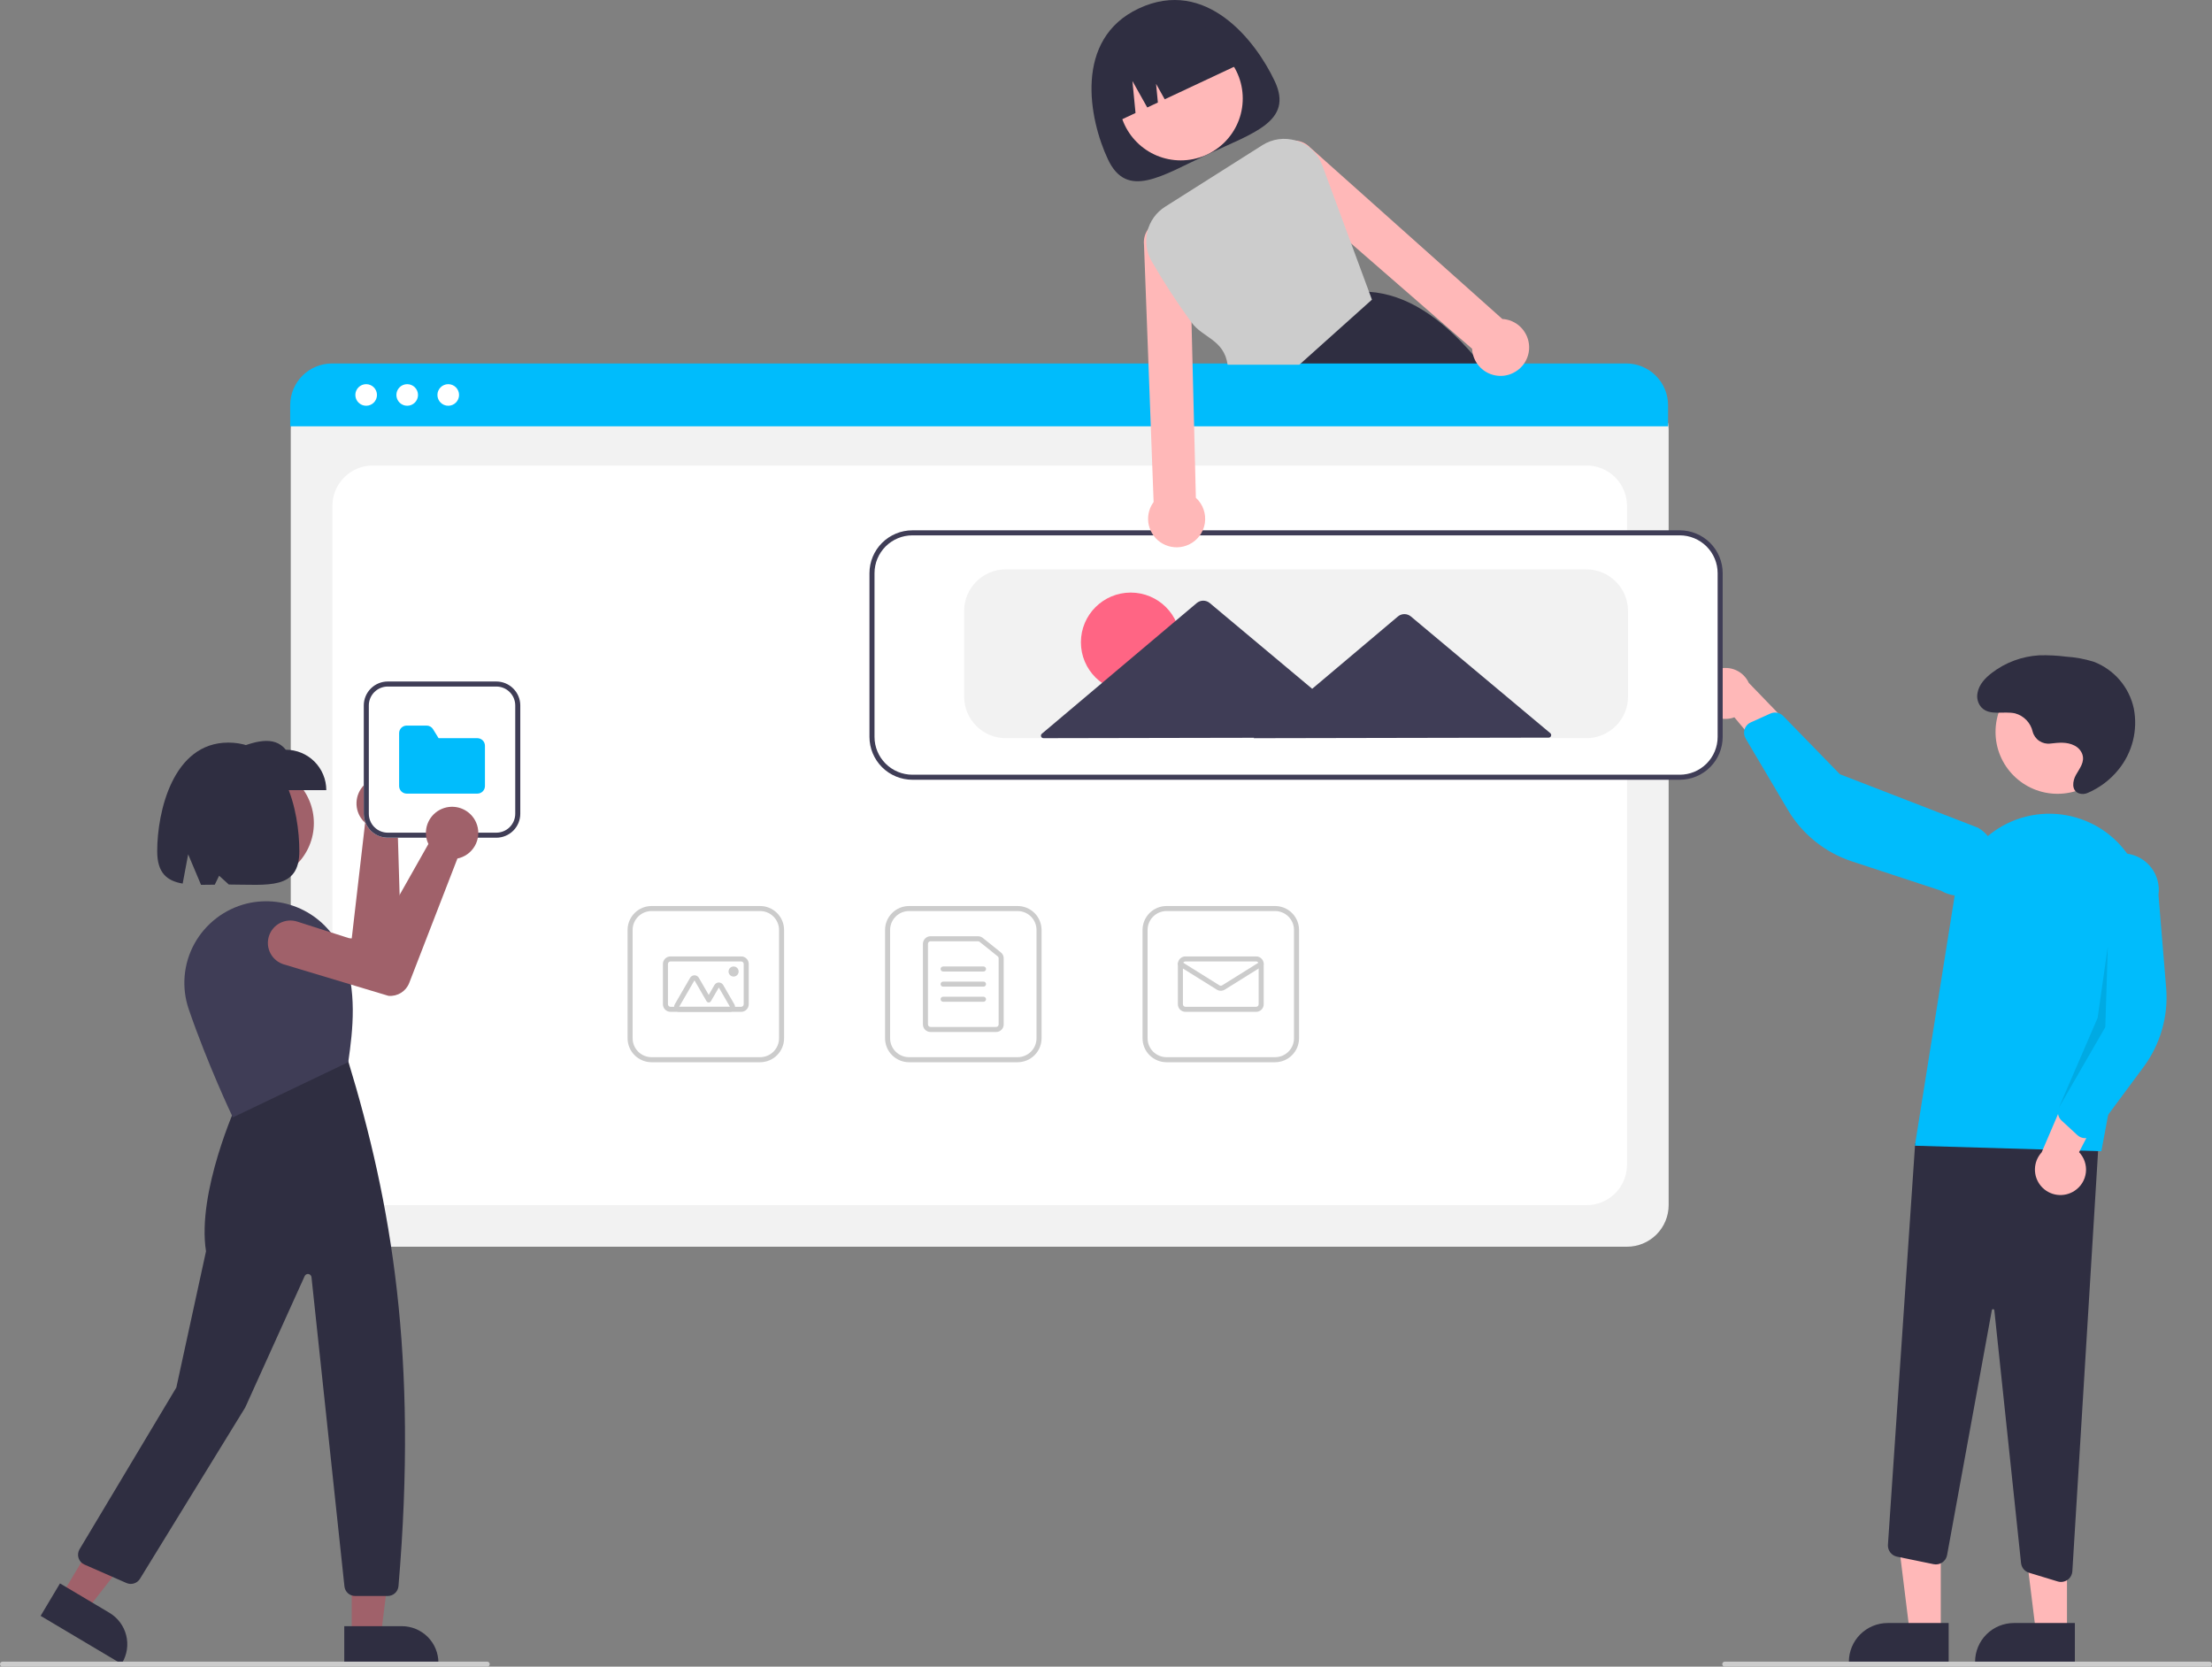 <svg width="507" height="382" viewBox="0 0 507 382" fill="none" xmlns="http://www.w3.org/2000/svg">
    <rect x="0" y="0" width="507" height="382" fill="#808080" stroke="none"/>
    <g clip-path="url(#clip0_263_119)">
        <path
            d="M292.17 18.592C296.518 27.829 287.303 30.446 276.747 35.397C266.191 40.348 258.292 45.758 253.943 36.521C249.594 27.284 246.066 8.95 260.999 1.946C276.447 -5.3 287.821 9.355 292.17 18.592Z"
            fill="#2F2E41" />
        <path
            d="M270.632 36.758C278.481 36.758 284.843 30.407 284.843 22.574C284.843 14.74 278.481 8.39 270.632 8.39C262.784 8.39 256.422 14.74 256.422 22.574C256.422 30.407 262.784 36.758 270.632 36.758Z"
            fill="#FFB8B8" />
        <path
            d="M341.035 85.477C340.543 84.836 340.051 84.206 339.553 83.594C338.911 82.797 338.265 82.025 337.615 81.278C330.25 72.795 322.416 67.453 313.789 66.881H313.778L313.65 66.87L296.46 83.594L290.616 89.277L290.744 89.589L293.897 97.425H349.146C346.657 93.302 343.949 89.313 341.035 85.477Z"
            fill="#2F2E41" />
        <path
            d="M255.179 28.284L260.266 25.898L259.557 18.574L262.959 24.635L265.39 23.495L264.977 19.222L266.961 22.758L285.027 14.285C283.33 10.681 280.269 7.897 276.516 6.546C272.762 5.195 268.625 5.388 265.015 7.081L262.396 8.309C258.785 10.003 255.996 13.059 254.643 16.805C253.289 20.551 253.482 24.68 255.179 28.284Z"
            fill="#2F2E41" />
        <path
            d="M372.915 285.747H76.193C73.662 285.744 71.235 284.739 69.445 282.953C67.656 281.166 66.649 278.744 66.646 276.218V98.259C66.648 96.409 67.386 94.634 68.697 93.325C70.008 92.017 71.786 91.281 73.64 91.278H375.346C377.233 91.281 379.041 92.029 380.375 93.361C381.709 94.692 382.459 96.497 382.461 98.38V276.218C382.459 278.744 381.452 281.166 379.662 282.953C377.872 284.739 375.446 285.744 372.915 285.747Z"
            fill="#F2F2F2" />
        <path
            d="M85.45 276.218H363.658C366.113 276.218 368.467 275.245 370.203 273.512C371.94 271.779 372.915 269.429 372.915 266.978V115.934C372.915 113.484 371.94 111.133 370.203 109.401C368.467 107.668 366.113 106.694 363.658 106.694H85.45C82.995 106.694 80.64 107.668 78.904 109.401C77.168 111.133 76.193 113.484 76.193 115.934V266.978C76.193 269.429 77.168 271.779 78.904 273.512C80.64 275.245 82.995 276.218 85.45 276.218Z"
            fill="white" />
        <path
            d="M382.329 97.714H66.512V92.863C66.516 90.328 67.527 87.899 69.323 86.107C71.119 84.315 73.554 83.308 76.094 83.306H372.747C375.287 83.308 377.722 84.315 379.518 86.107C381.314 87.899 382.325 90.328 382.329 92.863V97.714Z"
            fill="#00BCFC" />
        <path
            d="M83.925 92.998C85.294 92.998 86.403 91.891 86.403 90.525C86.403 89.158 85.294 88.051 83.925 88.051C82.556 88.051 81.447 89.158 81.447 90.525C81.447 91.891 82.556 92.998 83.925 92.998Z"
            fill="white" />
        <path
            d="M93.332 92.998C94.701 92.998 95.81 91.891 95.81 90.525C95.81 89.158 94.701 88.051 93.332 88.051C91.963 88.051 90.854 89.158 90.854 90.525C90.854 91.891 91.963 92.998 93.332 92.998Z"
            fill="white" />
        <path
            d="M102.739 92.998C104.108 92.998 105.218 91.891 105.218 90.525C105.218 89.158 104.108 88.051 102.739 88.051C101.371 88.051 100.261 89.158 100.261 90.525C100.261 91.891 101.371 92.998 102.739 92.998Z"
            fill="white" />
        <path
            d="M233.235 243.462H208.355C206.898 243.46 205.501 242.881 204.471 241.853C203.44 240.824 202.861 239.43 202.859 237.975V213.143C202.861 211.688 203.44 210.294 204.471 209.265C205.501 208.237 206.898 207.658 208.355 207.657H233.235C234.692 207.658 236.089 208.237 237.12 209.265C238.15 210.294 238.73 211.688 238.731 213.143V237.975C238.73 239.43 238.15 240.824 237.12 241.853C236.089 242.881 234.692 243.46 233.235 243.462ZM208.355 208.812C207.205 208.813 206.102 209.27 205.288 210.082C204.475 210.894 204.017 211.995 204.016 213.143V237.975C204.017 239.124 204.475 240.225 205.288 241.037C206.102 241.849 207.205 242.305 208.355 242.307H233.235C234.385 242.305 235.488 241.849 236.302 241.037C237.115 240.225 237.573 239.124 237.574 237.975V213.143C237.573 211.995 237.115 210.894 236.302 210.082C235.488 209.27 234.385 208.813 233.235 208.812H208.355Z"
            fill="#CCCCCC" />
        <path
            d="M228.317 236.532H213.273C212.813 236.531 212.372 236.348 212.047 236.024C211.721 235.699 211.538 235.258 211.538 234.799V216.319C211.538 215.86 211.721 215.419 212.047 215.095C212.372 214.77 212.813 214.587 213.273 214.587H224.174C224.569 214.587 224.953 214.722 225.261 214.969L229.404 218.292C229.607 218.454 229.77 218.659 229.883 218.893C229.995 219.127 230.053 219.383 230.052 219.642V234.799C230.052 235.258 229.869 235.699 229.543 236.024C229.218 236.348 228.777 236.531 228.317 236.532ZM213.273 215.742C213.12 215.742 212.973 215.803 212.864 215.911C212.756 216.019 212.695 216.166 212.695 216.319V234.799C212.695 234.952 212.756 235.099 212.864 235.207C212.973 235.316 213.12 235.376 213.273 235.377H228.317C228.47 235.376 228.617 235.316 228.726 235.207C228.834 235.099 228.895 234.952 228.895 234.799V219.642C228.895 219.556 228.876 219.47 228.839 219.392C228.801 219.314 228.747 219.246 228.679 219.192L224.536 215.869C224.433 215.787 224.305 215.742 224.174 215.742H213.273Z"
            fill="#CCCCCC" />
        <path
            d="M225.424 222.672H216.166C216.013 222.672 215.866 222.611 215.757 222.502C215.649 222.394 215.588 222.247 215.588 222.094C215.588 221.941 215.649 221.794 215.757 221.686C215.866 221.577 216.013 221.517 216.166 221.517H225.424C225.577 221.517 225.724 221.577 225.833 221.686C225.941 221.794 226.002 221.941 226.002 222.094C226.002 222.247 225.941 222.394 225.833 222.502C225.724 222.611 225.577 222.672 225.424 222.672Z"
            fill="#CCCCCC" />
        <path
            d="M225.424 226.137H216.166C216.013 226.137 215.866 226.076 215.757 225.968C215.649 225.859 215.588 225.712 215.588 225.559C215.588 225.406 215.649 225.259 215.757 225.151C215.866 225.043 216.013 224.982 216.166 224.982H225.424C225.577 224.982 225.724 225.043 225.833 225.151C225.941 225.259 226.002 225.406 226.002 225.559C226.002 225.712 225.941 225.859 225.833 225.968C225.724 226.076 225.577 226.137 225.424 226.137Z"
            fill="#CCCCCC" />
        <path
            d="M225.424 229.602H216.166C216.013 229.602 215.866 229.541 215.757 229.432C215.649 229.324 215.588 229.177 215.588 229.024C215.588 228.871 215.649 228.724 215.757 228.616C215.866 228.507 216.013 228.447 216.166 228.447H225.424C225.577 228.447 225.724 228.507 225.833 228.616C225.941 228.724 226.002 228.871 226.002 229.024C226.002 229.177 225.941 229.324 225.833 229.432C225.724 229.541 225.577 229.602 225.424 229.602Z"
            fill="#CCCCCC" />
        <path
            d="M292.251 243.462H267.371C265.914 243.46 264.517 242.881 263.486 241.853C262.456 240.824 261.876 239.43 261.875 237.975V213.143C261.876 211.688 262.456 210.294 263.486 209.265C264.517 208.237 265.914 207.658 267.371 207.657H292.251C293.708 207.658 295.105 208.237 296.135 209.265C297.166 210.294 297.746 211.688 297.747 213.143V237.975C297.746 239.43 297.166 240.824 296.135 241.853C295.105 242.881 293.708 243.46 292.251 243.462ZM267.371 208.812C266.221 208.813 265.118 209.27 264.304 210.082C263.491 210.894 263.033 211.995 263.032 213.143V237.975C263.033 239.124 263.491 240.225 264.304 241.037C265.118 241.849 266.221 242.305 267.371 242.307H292.251C293.401 242.305 294.504 241.849 295.318 241.037C296.131 240.225 296.589 239.124 296.59 237.975V213.143C296.589 211.995 296.131 210.894 295.318 210.082C294.504 209.27 293.401 208.813 292.251 208.812H267.371Z"
            fill="#CCCCCC" />
        <path
            d="M287.911 231.912H271.711C271.25 231.911 270.809 231.728 270.484 231.404C270.158 231.079 269.975 230.638 269.975 230.179V220.939C269.975 220.48 270.158 220.039 270.484 219.715C270.809 219.39 271.25 219.207 271.711 219.207H287.911C288.371 219.207 288.812 219.39 289.138 219.715C289.463 220.039 289.646 220.48 289.647 220.939V230.179C289.646 230.638 289.463 231.079 289.138 231.404C288.812 231.728 288.371 231.911 287.911 231.912ZM271.711 220.362C271.557 220.362 271.41 220.423 271.302 220.531C271.193 220.639 271.132 220.786 271.132 220.939V230.179C271.132 230.332 271.193 230.479 271.302 230.587C271.41 230.695 271.557 230.756 271.711 230.757H287.911C288.064 230.756 288.212 230.695 288.32 230.587C288.428 230.479 288.49 230.332 288.49 230.179V220.939C288.49 220.786 288.428 220.639 288.32 220.531C288.212 220.423 288.064 220.362 287.911 220.362H271.711Z"
            fill="#CCCCCC" />
        <path
            d="M279.811 227.083C279.486 227.083 279.167 226.993 278.891 226.821L270.247 221.429C270.117 221.348 270.025 221.218 269.991 221.069C269.956 220.92 269.983 220.763 270.064 220.633C270.145 220.504 270.275 220.411 270.424 220.377C270.573 220.342 270.73 220.368 270.86 220.449L279.505 225.842C279.597 225.899 279.703 225.929 279.811 225.929C279.92 225.929 280.026 225.899 280.118 225.842L288.762 220.449C288.892 220.368 289.049 220.342 289.198 220.377C289.347 220.411 289.477 220.504 289.558 220.633C289.639 220.763 289.666 220.92 289.632 221.069C289.597 221.218 289.505 221.348 289.375 221.429L280.731 226.821C280.455 226.993 280.136 227.083 279.811 227.083Z"
            fill="#CCCCCC" />
        <path
            d="M174.219 243.462H149.339C147.882 243.46 146.485 242.881 145.455 241.853C144.424 240.824 143.844 239.43 143.843 237.975V213.143C143.844 211.688 144.424 210.294 145.455 209.265C146.485 208.237 147.882 207.658 149.339 207.657H174.219C175.676 207.658 177.073 208.237 178.103 209.265C179.134 210.294 179.714 211.688 179.715 213.143V237.975C179.714 239.43 179.134 240.824 178.103 241.853C177.073 242.881 175.676 243.46 174.219 243.462ZM149.339 208.812C148.189 208.813 147.086 209.27 146.272 210.082C145.459 210.894 145.001 211.995 145 213.143V237.975C145.001 239.124 145.459 240.225 146.272 241.037C147.086 241.849 148.189 242.305 149.339 242.307H174.219C175.369 242.305 176.472 241.849 177.286 241.037C178.099 240.225 178.557 239.124 178.558 237.975V213.143C178.557 211.995 178.099 210.894 177.286 210.082C176.472 209.27 175.369 208.813 174.219 208.812H149.339Z"
            fill="#CCCCCC" />
        <path
            d="M169.879 231.912H153.679C153.219 231.911 152.777 231.728 152.452 231.404C152.127 231.079 151.944 230.638 151.943 230.179V220.939C151.944 220.48 152.127 220.039 152.452 219.715C152.777 219.39 153.219 219.207 153.679 219.207H169.879C170.34 219.207 170.781 219.39 171.106 219.715C171.432 220.039 171.615 220.48 171.615 220.939V230.179C171.615 230.638 171.432 231.079 171.106 231.404C170.781 231.728 170.34 231.911 169.879 231.912ZM153.679 220.362C153.525 220.362 153.378 220.423 153.27 220.531C153.161 220.639 153.1 220.786 153.1 220.939V230.179C153.1 230.332 153.161 230.479 153.27 230.587C153.378 230.695 153.525 230.756 153.679 230.757H169.879C170.033 230.756 170.18 230.695 170.288 230.587C170.397 230.479 170.458 230.332 170.458 230.179V220.939C170.458 220.786 170.397 220.639 170.288 220.531C170.18 220.423 170.033 220.362 169.879 220.362H153.679Z"
            fill="#CCCCCC" />
        <path
            d="M167.312 231.912H155.668C155.465 231.912 155.265 231.858 155.089 231.757C154.913 231.656 154.767 231.51 154.666 231.334C154.564 231.159 154.511 230.959 154.511 230.757C154.511 230.554 154.564 230.355 154.666 230.179L158.173 224.115C158.275 223.94 158.421 223.794 158.597 223.693C158.773 223.591 158.972 223.538 159.175 223.538C159.378 223.538 159.578 223.591 159.754 223.693C159.93 223.794 160.076 223.94 160.178 224.115L162.443 228.032L163.755 225.763C163.857 225.587 164.003 225.441 164.179 225.34C164.354 225.239 164.554 225.185 164.757 225.185C164.96 225.185 165.16 225.239 165.336 225.34C165.512 225.441 165.658 225.587 165.759 225.763L168.314 230.179C168.415 230.355 168.469 230.554 168.469 230.757C168.469 230.959 168.415 231.159 168.314 231.334C168.212 231.51 168.066 231.656 167.89 231.757C167.714 231.858 167.515 231.912 167.311 231.912H167.312ZM167.312 230.757L164.757 226.34L162.944 229.475C162.893 229.563 162.82 229.636 162.732 229.687C162.644 229.737 162.544 229.764 162.443 229.764C162.341 229.764 162.241 229.737 162.153 229.687C162.065 229.636 161.992 229.563 161.942 229.475L159.175 224.693L155.668 230.757H167.312Z"
            fill="#CCCCCC" />
        <path
            d="M168.144 223.827C168.783 223.827 169.301 223.309 169.301 222.672C169.301 222.034 168.783 221.517 168.144 221.517C167.504 221.517 166.986 222.034 166.986 222.672C166.986 223.309 167.504 223.827 168.144 223.827Z"
            fill="#CCCCCC" />
        <path d="M444.833 374.306L437.739 374.306L434.365 346.997L444.834 346.997L444.833 374.306Z" fill="#FFB8B8" />
        <path
            d="M446.642 381.169L423.77 381.168V380.879C423.77 379.713 424 378.557 424.447 377.479C424.895 376.401 425.551 375.421 426.377 374.596C427.204 373.771 428.185 373.117 429.265 372.67C430.345 372.224 431.503 371.994 432.672 371.994H432.673L446.642 371.994L446.642 381.169Z"
            fill="#2F2E41" />
        <path d="M473.762 374.306L466.669 374.306L463.294 346.997L473.763 346.997L473.762 374.306Z" fill="#FFB8B8" />
        <path
            d="M475.571 381.169L452.699 381.168V380.879C452.699 379.713 452.929 378.557 453.377 377.479C453.824 376.401 454.48 375.421 455.307 374.596C456.133 373.771 457.115 373.117 458.195 372.67C459.275 372.224 460.433 371.994 461.602 371.994H461.602L475.572 371.994L475.571 381.169Z"
            fill="#2F2E41" />
        <path
            d="M471.636 362.467L465.066 360.473C464.576 360.325 464.141 360.036 463.816 359.642C463.49 359.248 463.288 358.767 463.234 358.259L457.11 300.321C457.105 300.251 457.074 300.185 457.022 300.137C456.971 300.089 456.903 300.063 456.833 300.063C456.762 300.056 456.692 300.077 456.637 300.121C456.582 300.165 456.546 300.229 456.537 300.299L446.278 356.431C446.216 356.772 446.086 357.097 445.896 357.386C445.707 357.676 445.461 357.925 445.173 358.119C444.886 358.313 444.562 358.447 444.222 358.514C443.882 358.581 443.531 358.58 443.192 358.51L434.796 356.784C434.18 356.655 433.631 356.309 433.251 355.809C432.87 355.309 432.683 354.689 432.723 354.063L438.964 262.06L481.28 257.502L474.992 360.139C474.951 360.799 474.661 361.419 474.179 361.872C473.697 362.326 473.06 362.579 472.398 362.581C472.139 362.581 471.883 362.543 471.636 362.467Z"
            fill="#2F2E41" />
        <path
            d="M471.595 181.94C479.444 181.94 485.806 175.59 485.806 167.756C485.806 159.922 479.444 153.572 471.595 153.572C463.747 153.572 457.385 159.922 457.385 167.756C457.385 175.59 463.747 181.94 471.595 181.94Z"
            fill="#FFB8B8" />
        <path
            d="M438.898 262.6L448.074 204.936C448.562 201.87 449.698 198.943 451.408 196.35C453.117 193.757 455.36 191.556 457.988 189.895C460.615 188.235 463.567 187.151 466.647 186.718C469.727 186.284 472.864 186.51 475.849 187.381C481.069 188.888 485.538 192.283 488.384 196.902C491.23 201.522 492.249 207.035 491.24 212.365L481.641 263.861L438.898 262.6Z"
            fill="#00BCFC" />
        <path
            d="M475.519 272.918C476.228 272.45 476.827 271.833 477.272 271.109C477.716 270.385 477.997 269.573 478.093 268.73C478.19 267.886 478.1 267.032 477.829 266.227C477.559 265.422 477.115 264.686 476.529 264.07L486.016 245.734L475.332 246.872L467.962 264.11C466.991 265.161 466.441 266.531 466.415 267.96C466.389 269.39 466.889 270.779 467.821 271.864C468.752 272.95 470.05 273.657 471.469 273.851C472.888 274.045 474.329 273.713 475.519 272.918V272.918Z"
            fill="#FFB8B8" />
        <path
            d="M477.55 260.836C477.025 260.762 476.535 260.53 476.146 260.172L472.516 256.824C472.124 256.461 471.853 255.986 471.74 255.464C471.627 254.942 471.678 254.398 471.885 253.905L479.139 236.743L478.11 202.832C478.257 201.742 478.619 200.692 479.174 199.742C479.729 198.791 480.466 197.959 481.343 197.293C482.22 196.627 483.22 196.14 484.286 195.86C485.352 195.58 486.463 195.513 487.555 195.661C488.647 195.81 489.699 196.172 490.65 196.727C491.602 197.281 492.435 198.018 493.101 198.894C493.768 199.77 494.255 200.769 494.534 201.833C494.814 202.897 494.881 204.006 494.731 205.095L496.49 226.412C497.025 232.882 495.187 239.325 491.319 244.544L480.006 259.809C479.789 260.102 479.511 260.346 479.193 260.526C478.874 260.705 478.522 260.816 478.158 260.85C477.955 260.869 477.751 260.865 477.55 260.836Z"
            fill="#00BCFC" />
        <path
            d="M389.76 160.028C389.915 160.863 390.251 161.654 390.746 162.345C391.24 163.036 391.88 163.61 392.62 164.028C393.361 164.445 394.184 164.695 395.032 164.761C395.88 164.826 396.733 164.705 397.529 164.407L410.747 180.275L413.863 170.012L400.833 156.516C400.241 155.215 399.192 154.175 397.883 153.594C396.575 153.013 395.099 152.931 393.734 153.364C392.369 153.796 391.211 154.714 390.478 155.942C389.746 157.171 389.49 158.624 389.76 160.028Z"
            fill="#FFB8B8" />
        <path
            d="M400.115 166.606C400.387 166.152 400.792 165.792 401.275 165.574L405.779 163.543C406.267 163.325 406.811 163.261 407.336 163.361C407.862 163.46 408.344 163.719 408.718 164.101L421.723 177.46L453.41 189.735C454.359 190.296 455.187 191.038 455.848 191.919C456.509 192.799 456.989 193.801 457.262 194.867C457.534 195.933 457.594 197.042 457.436 198.131C457.279 199.22 456.909 200.268 456.346 201.214C455.783 202.159 455.038 202.985 454.155 203.644C453.272 204.302 452.268 204.781 451.199 205.052C450.131 205.322 449.02 205.38 447.929 205.222C446.838 205.064 445.789 204.693 444.842 204.13L424.489 197.436C418.312 195.405 413.084 191.204 409.777 185.613L400.105 169.264C399.919 168.95 399.802 168.6 399.76 168.237C399.719 167.874 399.755 167.507 399.865 167.159C399.926 166.965 400.01 166.779 400.115 166.606Z"
            fill="#00BCFC" />
        <path opacity="0.1" d="M483.122 216.939L482.543 235.419L471.885 253.905L480.784 233.304L483.122 216.939Z"
            fill="black" />
        <path
            d="M469.967 170.422C469.075 170.537 468.17 170.326 467.422 169.826C466.674 169.327 466.133 168.574 465.899 167.706C465.674 166.707 465.181 165.789 464.472 165.049C463.764 164.309 462.867 163.775 461.878 163.505C459.271 162.911 456.085 164.136 454.175 162.164C453.766 161.714 453.47 161.174 453.311 160.587C453.153 160 453.136 159.385 453.263 158.79C453.615 156.875 454.988 155.427 456.482 154.27C459.626 151.846 463.431 150.426 467.398 150.198C469.451 150.139 471.506 150.241 473.543 150.503C475.676 150.638 477.786 151.023 479.828 151.65C482.156 152.527 484.224 153.974 485.842 155.86C487.46 157.746 488.576 160.008 489.087 162.438C489.554 164.875 489.482 167.385 488.877 169.792C488.271 172.199 487.147 174.445 485.582 176.373C483.709 178.701 481.293 180.537 478.546 181.72C477.892 182.028 477.142 182.066 476.46 181.826C474.749 181.147 475.028 179.031 475.809 177.62C476.643 176.11 477.928 174.648 477.257 172.81C476.92 171.958 476.274 171.264 475.447 170.866C473.746 170 471.844 170.205 470.015 170.416L469.967 170.422Z"
            fill="#2F2E41" />
        <path
            d="M385.012 178.431H209.121C206.59 178.428 204.163 177.424 202.374 175.637C200.584 173.851 199.577 171.429 199.574 168.903V131.365C199.577 128.839 200.584 126.417 202.374 124.63C204.163 122.844 206.59 121.839 209.121 121.836H385.012C387.543 121.839 389.969 122.844 391.759 124.631C393.549 126.417 394.555 128.839 394.558 131.365V168.903C394.555 171.429 393.549 173.851 391.759 175.637C389.969 177.424 387.543 178.428 385.012 178.431Z"
            fill="white" />
        <path
            d="M385.011 178.72H209.121C206.513 178.717 204.013 177.682 202.169 175.842C200.325 174.001 199.288 171.506 199.285 168.903V131.365C199.288 128.762 200.325 126.267 202.169 124.427C204.013 122.586 206.513 121.551 209.121 121.548H385.011C387.619 121.551 390.119 122.586 391.963 124.427C393.807 126.267 394.844 128.762 394.847 131.365V168.903C394.844 171.506 393.807 174.001 391.963 175.842C390.119 177.682 387.619 178.717 385.011 178.72ZM209.121 122.703C206.82 122.705 204.614 123.619 202.987 125.243C201.36 126.867 200.444 129.069 200.442 131.365V168.903C200.444 171.199 201.36 173.401 202.987 175.025C204.614 176.649 206.82 177.563 209.121 177.565H385.011C387.312 177.563 389.518 176.649 391.145 175.025C392.772 173.401 393.688 171.199 393.69 168.903V131.365C393.688 129.069 392.772 126.867 391.145 125.243C389.518 123.619 387.312 122.705 385.011 122.703H209.121Z"
            fill="#3F3D56" />
        <path
            d="M363.604 169.191H230.528C227.997 169.189 225.571 168.184 223.781 166.397C221.991 164.611 220.985 162.189 220.982 159.663V140.028C220.985 137.501 221.991 135.079 223.781 133.293C225.571 131.507 227.997 130.502 230.528 130.499H363.604C366.135 130.502 368.561 131.507 370.351 133.293C372.141 135.079 373.147 137.501 373.15 140.028V159.663C373.147 162.189 372.141 164.611 370.351 166.397C368.561 168.184 366.135 169.189 363.604 169.191Z"
            fill="#F2F2F2" />
        <path
            d="M259.166 158.608C265.471 158.608 270.582 153.506 270.582 147.213C270.582 140.92 265.471 135.818 259.166 135.818C252.86 135.818 247.749 140.92 247.749 147.213C247.749 153.506 252.86 158.608 259.166 158.608Z"
            fill="#FF6584" />
        <path
            d="M355.334 168.042L339.219 154.551L323.382 141.294C322.964 140.944 322.436 140.753 321.89 140.754C321.345 140.755 320.817 140.948 320.401 141.3L304.615 154.618L300.759 157.871L294.945 153.004L277.277 138.214C276.859 137.864 276.331 137.673 275.785 137.674C275.24 137.675 274.712 137.868 274.296 138.22L256.685 153.078L238.796 168.17C238.706 168.246 238.641 168.349 238.611 168.463C238.58 168.578 238.586 168.699 238.627 168.81C238.668 168.921 238.742 169.017 238.839 169.085C238.937 169.153 239.052 169.189 239.171 169.189L275.846 169.118L287.455 169.096L287.341 169.192L321.945 169.125L354.963 169.062C355.082 169.061 355.198 169.025 355.295 168.957C355.392 168.889 355.466 168.792 355.506 168.681C355.547 168.57 355.552 168.449 355.521 168.334C355.49 168.22 355.425 168.118 355.334 168.042Z"
            fill="#3F3D56" />
        <path
            d="M506.421 382H395.332C395.179 382 395.032 381.939 394.923 381.831C394.815 381.723 394.754 381.576 394.754 381.422C394.754 381.269 394.815 381.122 394.923 381.014C395.032 380.906 395.179 380.845 395.332 380.845H506.421C506.575 380.845 506.722 380.906 506.83 381.014C506.939 381.122 507 381.269 507 381.422C507 381.576 506.939 381.723 506.83 381.831C506.722 381.939 506.575 382 506.421 382Z"
            fill="#CCCCCC" />
        <path
            d="M349.499 76.179C349.037 75.43 348.427 74.782 347.706 74.275C346.985 73.769 346.168 73.415 345.305 73.234C344.988 73.168 344.667 73.127 344.344 73.113L300.262 33.773C299.396 32.885 298.241 32.334 297.004 32.22C296.76 32.192 296.514 32.184 296.269 32.197C295.252 32.243 294.271 32.584 293.445 33.178C292.618 33.772 291.984 34.593 291.618 35.542C291.252 36.49 291.171 37.524 291.385 38.518C291.598 39.511 292.097 40.421 292.821 41.136L309.698 55.822L337.413 79.933C337.435 80.387 337.503 80.838 337.615 81.278C337.947 82.555 338.66 83.701 339.659 84.564C340.658 85.428 341.896 85.968 343.21 86.112C344.408 86.252 345.621 86.052 346.711 85.535C347.574 85.131 348.34 84.546 348.956 83.819C349.019 83.744 349.077 83.675 349.135 83.594C349.944 82.542 350.412 81.268 350.477 79.944C350.543 78.619 350.201 77.305 349.499 76.179H349.499Z"
            fill="#FFB8B8" />
        <path
            d="M274.098 114.092L273.687 97.425L273.34 83.594L273.103 73.916L272.634 55.049C272.541 54.038 272.156 53.077 271.525 52.282C270.894 51.487 270.045 50.892 269.081 50.571C268.117 50.249 267.08 50.215 266.097 50.471C265.114 50.728 264.227 51.265 263.544 52.017C263.384 52.188 263.238 52.374 263.11 52.571C262.398 53.59 262.078 54.83 262.208 56.065L263.238 83.594L263.753 97.425L264.412 115.068C264.222 115.327 264.05 115.599 263.898 115.882C263.486 116.661 263.237 117.515 263.167 118.393C263.096 119.27 263.205 120.153 263.487 120.988C263.781 121.862 264.257 122.665 264.884 123.343C265.512 124.021 266.276 124.559 267.126 124.92C267.977 125.282 268.895 125.46 269.819 125.442C270.743 125.424 271.653 125.211 272.489 124.816C273.46 124.358 274.303 123.668 274.943 122.808C275.584 121.947 276.002 120.943 276.161 119.883C276.32 118.823 276.215 117.74 275.855 116.73C275.495 115.72 274.892 114.814 274.098 114.092H274.098Z"
            fill="#FFB8B8" />
        <path
            d="M313.789 66.882L309.698 55.822L303.079 37.908C302.602 36.605 301.836 35.426 300.84 34.458C299.843 33.49 298.641 32.759 297.322 32.318C297.218 32.283 297.108 32.249 297.004 32.22C295.727 31.833 294.381 31.727 293.059 31.908C291.736 32.089 290.469 32.554 289.344 33.271L267.051 47.385C265.009 48.675 263.55 50.706 262.981 53.05C262.412 55.394 262.778 57.866 264.002 59.946C266.789 64.757 269.827 69.42 273.103 73.915C275.701 77.444 280.538 77.819 281.377 83.594H297.814L314.454 68.683L313.789 66.882Z"
            fill="#CCCCCC" />
        <path
            d="M58.533 202.04C65.937 202.04 71.939 196.049 71.939 188.659C71.939 181.268 65.937 175.277 58.533 175.277C51.128 175.277 45.126 181.268 45.126 188.659C45.126 196.049 51.128 202.04 58.533 202.04Z"
            fill="#A0616A" />
        <path
            d="M91.447 179.447C91.579 179.552 91.707 179.664 91.831 179.781C92.447 180.36 92.933 181.063 93.258 181.843C93.583 182.622 93.739 183.462 93.716 184.306C93.693 185.15 93.492 185.98 93.126 186.741C92.759 187.503 92.236 188.178 91.589 188.723C91.439 188.849 91.281 188.967 91.118 189.077L92.026 219.653C92.052 220.654 91.754 221.636 91.176 222.455C90.598 223.273 89.771 223.884 88.818 224.196L88.762 224.208L63.89 226.852C63.213 226.924 62.53 226.861 61.878 226.667C61.226 226.474 60.619 226.154 60.092 225.725C59.565 225.296 59.128 224.767 58.807 224.169C58.486 223.57 58.286 222.915 58.221 222.239C58.155 221.563 58.224 220.882 58.423 220.233C58.623 219.584 58.95 218.981 59.384 218.459C59.819 217.937 60.352 217.505 60.955 217.19C61.557 216.875 62.216 216.682 62.893 216.623L80.624 215.064L83.69 188.585C83.489 188.408 83.301 188.217 83.128 188.013C82.166 186.878 81.662 185.426 81.713 183.94C81.764 182.454 82.366 181.04 83.403 179.972C84.44 178.905 85.837 178.26 87.323 178.163C88.81 178.066 90.279 178.524 91.447 179.447H91.447Z"
            fill="#A0616A" />
        <path d="M80.614 374.898H87.306L90.489 349.134H80.612L80.614 374.898Z" fill="#A0616A" />
        <path
            d="M78.907 372.717L92.086 372.716H92.086C93.189 372.716 94.281 372.933 95.3 373.354C96.319 373.776 97.245 374.393 98.025 375.172C98.805 375.95 99.424 376.874 99.846 377.891C100.268 378.908 100.485 379.998 100.485 381.099V381.372L78.907 381.372L78.907 372.717Z"
            fill="#2F2E41" />
        <path d="M14.098 365.662L19.848 369.079L35.79 348.568L27.303 343.525L14.098 365.662Z" fill="#A0616A" />
        <path
            d="M13.749 362.917L25.073 369.646L25.073 369.647C26.021 370.21 26.848 370.954 27.508 371.836C28.167 372.718 28.646 373.722 28.918 374.789C29.189 375.856 29.247 376.966 29.088 378.055C28.929 379.145 28.557 380.192 27.993 381.138L27.853 381.372L9.312 370.354L13.749 362.917Z"
            fill="#2F2E41" />
        <path
            d="M88.885 365.798H81.391C80.784 365.799 80.199 365.575 79.748 365.17C79.296 364.765 79.012 364.207 78.949 363.605L71.394 292.724C71.375 292.546 71.298 292.379 71.174 292.248C71.05 292.118 70.887 292.032 70.71 292.004C70.532 291.975 70.35 292.006 70.192 292.091C70.033 292.176 69.907 292.311 69.833 292.474L56.205 322.596L32.075 361.867C31.763 362.371 31.28 362.745 30.713 362.922C30.147 363.098 29.536 363.066 28.992 362.829L19.353 358.596C19.034 358.456 18.749 358.25 18.516 357.992C18.283 357.733 18.108 357.428 18.002 357.097C17.896 356.766 17.862 356.416 17.902 356.071C17.942 355.725 18.055 355.393 18.233 355.094L40.415 318.023L47.218 286.789C45.078 273.244 54.25 253.106 54.343 252.904L54.389 252.805L79.654 242.949L79.781 243.104C89.745 275.74 95.816 310.863 91.333 363.551C91.278 364.163 90.997 364.731 90.544 365.147C90.091 365.562 89.5 365.794 88.885 365.798Z"
            fill="#2F2E41" />
        <path
            d="M53.371 256.106L53.253 255.859C53.197 255.741 47.579 243.914 43.248 231.274C42.416 228.829 42.101 226.239 42.324 223.667C42.547 221.095 43.303 218.597 44.543 216.332C45.8 214.043 47.519 212.04 49.592 210.449C51.665 208.858 54.046 207.714 56.585 207.089C60.993 206.035 65.633 206.596 69.661 208.67C73.689 210.745 76.837 214.194 78.53 218.391C81.965 226.965 80.87 236.117 79.84 243.314L79.819 243.458L79.688 243.521L53.371 256.106Z"
            fill="#3F3D56" />
        <path
            d="M74.788 181.1H53.499V171.838C58.172 169.985 62.744 168.409 65.508 171.838C67.969 171.838 70.33 172.814 72.07 174.551C73.81 176.288 74.788 178.643 74.788 181.1V181.1Z"
            fill="#2F2E41" />
        <path
            d="M52.321 170.203C39.594 170.203 36.032 186.125 36.032 195.108C36.032 200.118 38.302 201.909 41.868 202.516L43.128 195.81L46.078 202.804C47.08 202.809 48.133 202.79 49.224 202.769L50.224 200.714L52.455 202.733C61.389 202.746 68.609 204.046 68.609 195.108C68.609 186.125 65.485 170.203 52.321 170.203Z"
            fill="#2F2E41" />
        <path
            d="M111.667 382H0.579C0.425 382 0.278 381.939 0.169 381.831C0.061 381.723 0 381.576 0 381.422C0 381.269 0.061 381.122 0.169 381.014C0.278 380.906 0.425 380.845 0.579 380.845H111.667C111.821 380.845 111.968 380.906 112.077 381.014C112.185 381.122 112.246 381.269 112.246 381.422C112.246 381.576 112.185 381.723 112.077 381.831C111.968 381.939 111.821 382 111.667 382Z"
            fill="#CCCCCC" />
        <path
            d="M113.756 192.003H88.877C87.42 192.001 86.023 191.423 84.992 190.394C83.962 189.365 83.382 187.971 83.38 186.516V161.684C83.382 160.229 83.962 158.835 84.992 157.806C86.023 156.778 87.42 156.199 88.877 156.198H113.756C115.214 156.199 116.611 156.778 117.641 157.806C118.672 158.835 119.251 160.229 119.253 161.684V186.516C119.251 187.971 118.672 189.365 117.641 190.394C116.611 191.423 115.214 192.001 113.756 192.003Z"
            fill="white" />
        <path
            d="M113.756 192.003H88.877C87.42 192.001 86.023 191.423 84.992 190.394C83.962 189.365 83.382 187.971 83.38 186.516V161.684C83.382 160.229 83.962 158.835 84.992 157.806C86.023 156.778 87.42 156.199 88.877 156.198H113.756C115.214 156.199 116.611 156.778 117.641 157.806C118.672 158.835 119.251 160.229 119.253 161.684V186.516C119.251 187.971 118.672 189.365 117.641 190.394C116.611 191.423 115.214 192.001 113.756 192.003ZM88.877 157.353C87.727 157.354 86.624 157.811 85.81 158.623C84.996 159.435 84.539 160.536 84.537 161.684V186.516C84.539 187.665 84.996 188.766 85.81 189.578C86.624 190.39 87.727 190.846 88.877 190.848H113.756C114.907 190.846 116.01 190.39 116.823 189.578C117.637 188.766 118.094 187.665 118.096 186.516V161.684C118.094 160.536 117.637 159.435 116.823 158.623C116.01 157.811 114.907 157.354 113.756 157.353H88.877Z"
            fill="#3F3D56" />
        <path
            d="M109.417 181.896H93.216C92.756 181.896 92.315 181.713 91.99 181.388C91.664 181.064 91.481 180.623 91.481 180.164V168.036C91.481 167.577 91.664 167.137 91.99 166.812C92.315 166.487 92.756 166.304 93.216 166.304H97.777C98.074 166.303 98.366 166.378 98.625 166.523C98.884 166.667 99.101 166.876 99.255 167.128L100.527 169.191H109.417C109.877 169.192 110.318 169.375 110.644 169.699C110.969 170.024 111.152 170.465 111.153 170.924V180.164C111.152 180.623 110.969 181.064 110.644 181.388C110.318 181.713 109.877 181.896 109.417 181.896Z"
            fill="#00BCFC" />
        <path
            d="M108.89 188.023C108.971 188.171 109.046 188.323 109.114 188.48C109.457 189.252 109.632 190.088 109.628 190.932C109.624 191.777 109.442 192.611 109.093 193.38C108.744 194.149 108.235 194.836 107.602 195.396C106.968 195.956 106.223 196.375 105.415 196.627C105.227 196.685 105.037 196.733 104.844 196.771L93.793 225.303C93.428 226.235 92.771 227.025 91.92 227.556C91.069 228.086 90.07 228.329 89.07 228.247L89.014 228.237L65.063 221.04C64.412 220.844 63.806 220.522 63.28 220.091C62.754 219.66 62.319 219.13 62 218.53C61.681 217.931 61.484 217.274 61.421 216.598C61.358 215.923 61.429 215.241 61.631 214.593C61.833 213.945 62.161 213.343 62.598 212.822C63.034 212.301 63.569 211.872 64.173 211.559C64.776 211.246 65.436 211.056 66.114 210.999C66.791 210.941 67.474 211.019 68.121 211.226L85.068 216.657L98.189 193.441C98.073 193.2 97.974 192.951 97.893 192.696C97.448 191.277 97.548 189.744 98.172 188.394C98.797 187.044 99.902 185.974 101.272 185.392C102.643 184.809 104.181 184.756 105.589 185.243C106.997 185.729 108.173 186.72 108.89 188.023H108.89Z"
            fill="#A0616A" />
    </g>
    <defs>
        <clipPath id="clip0_263_119">
            <rect width="507" height="382" fill="white" />
        </clipPath>
    </defs>
</svg>